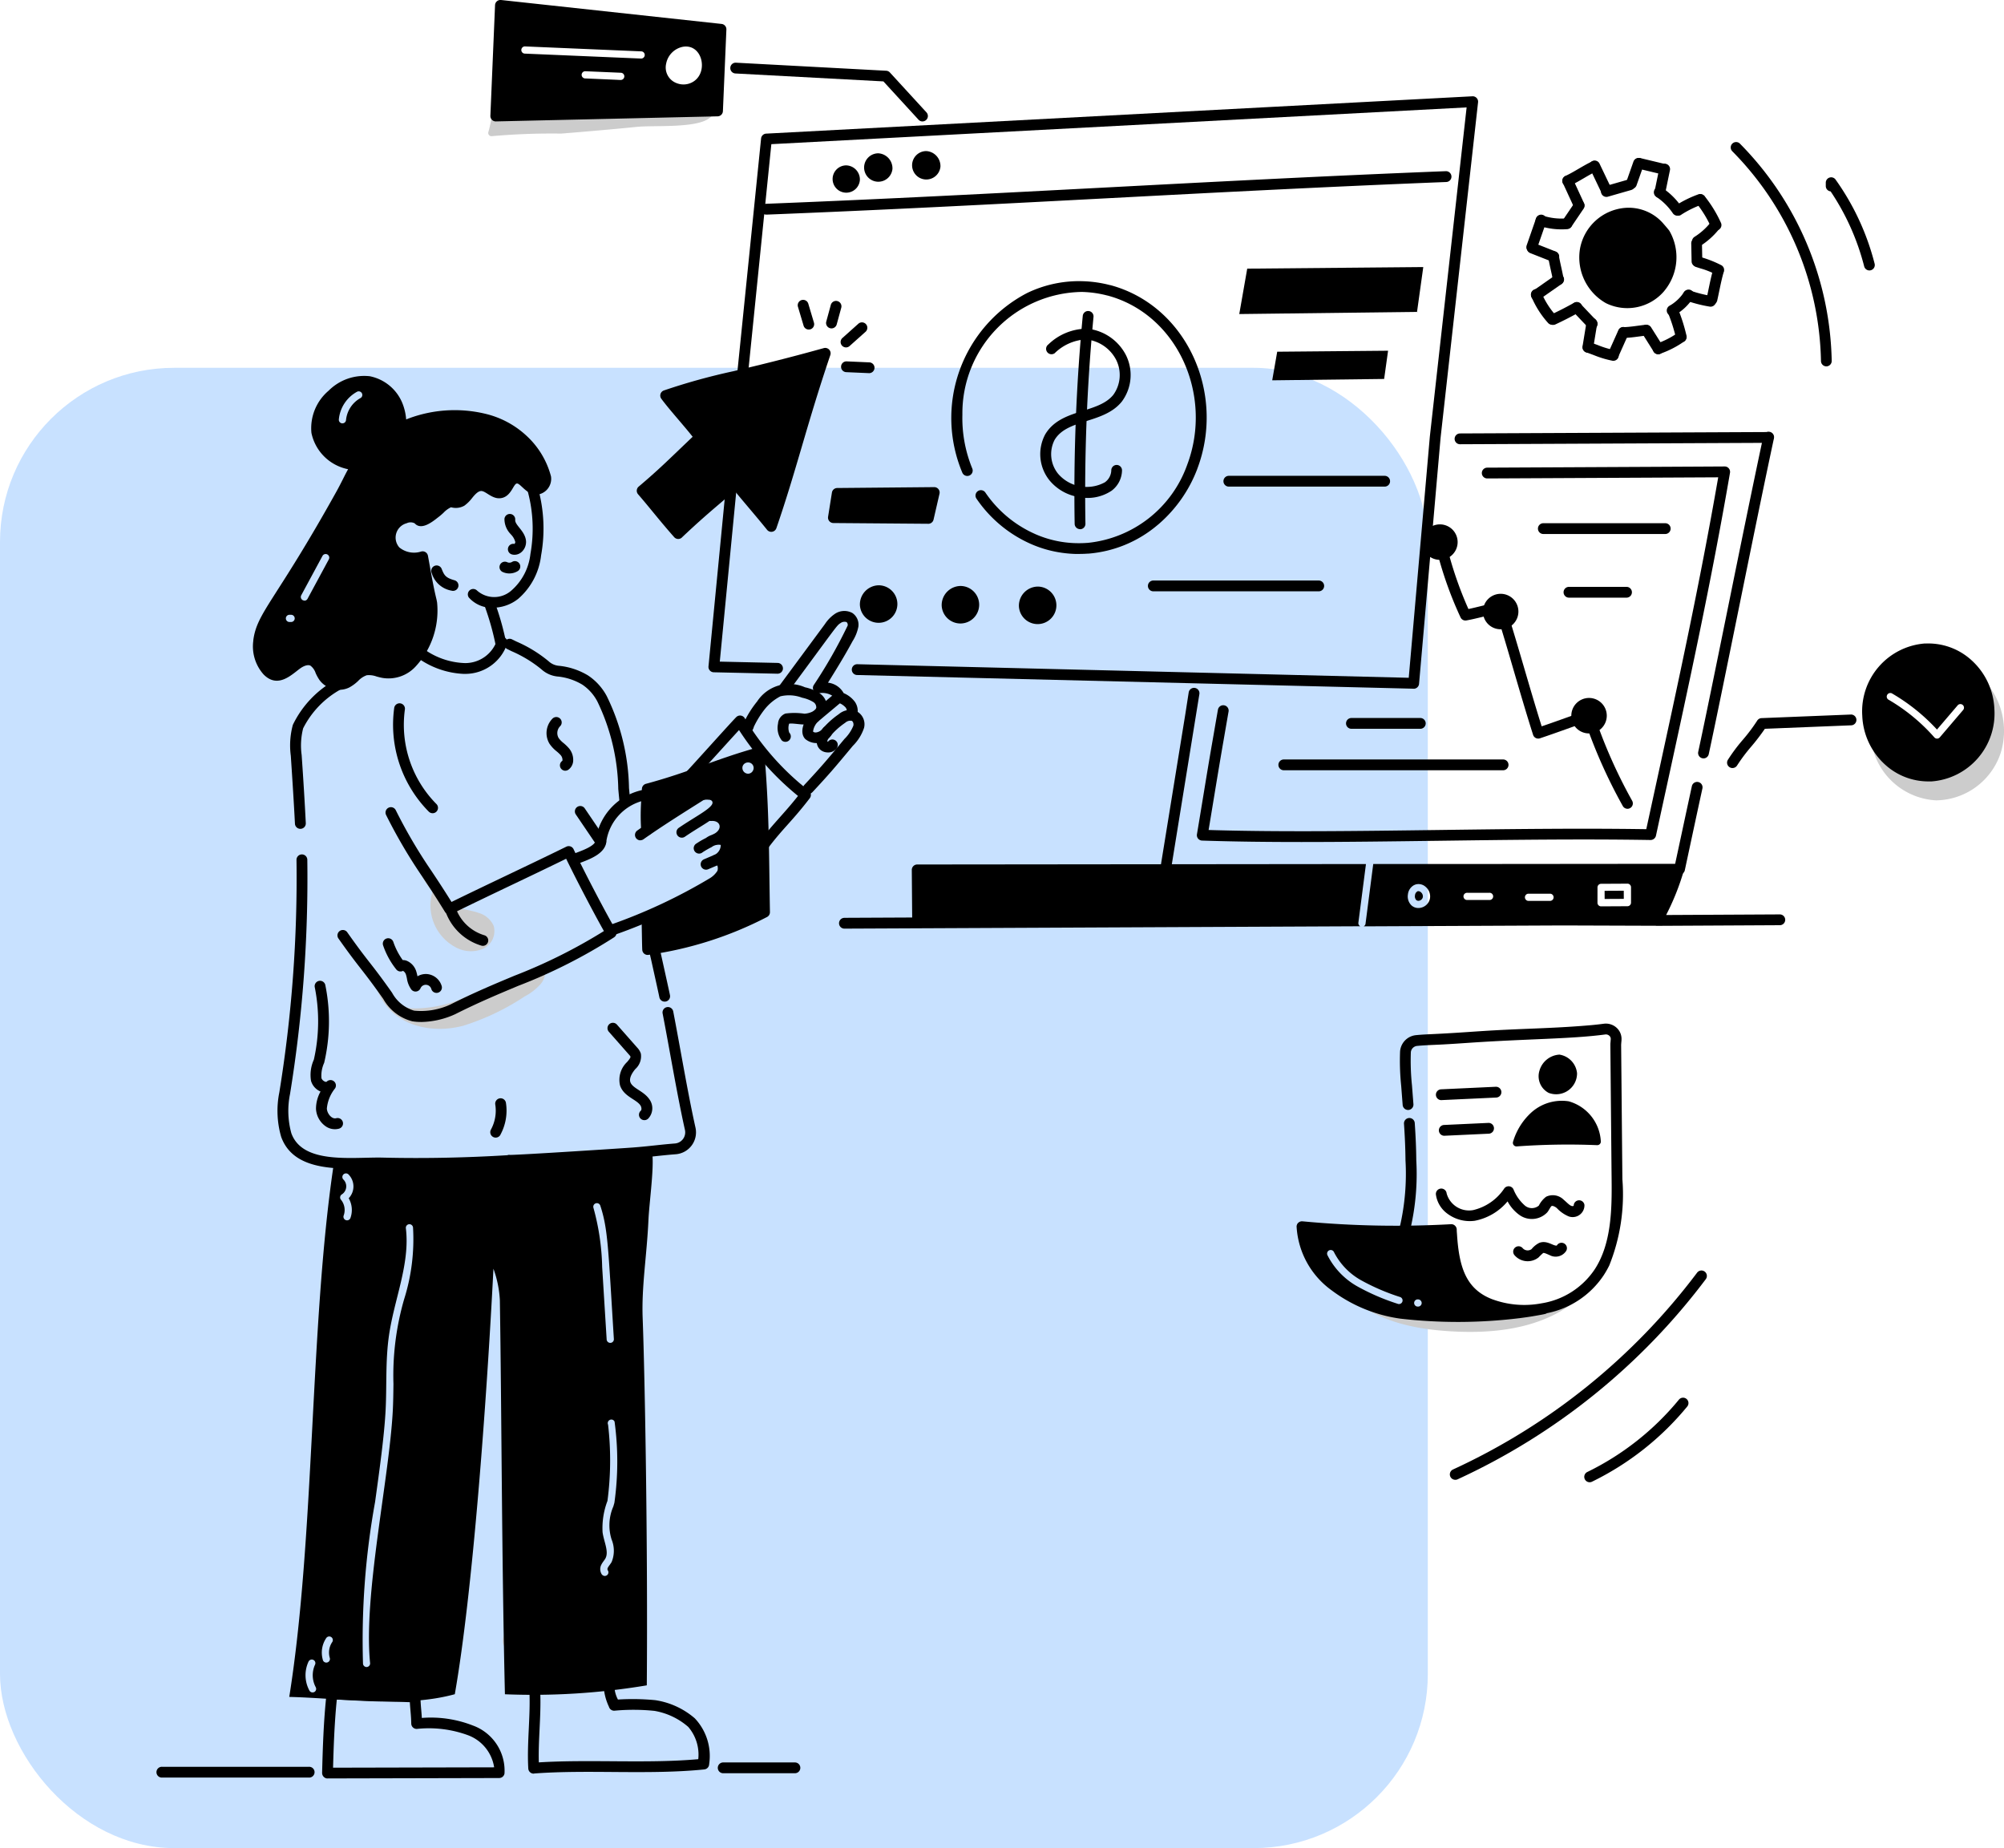<svg xmlns="http://www.w3.org/2000/svg" xmlns:xlink="http://www.w3.org/1999/xlink" width="115.091" height="106.12" viewBox="0 0 115.091 106.12">
  <defs>
    <clipPath id="clip-path">
      <rect id="Rectangle_10608" data-name="Rectangle 10608" width="106.091" height="102.119" transform="translate(0 0)" fill="none"/>
    </clipPath>
  </defs>
  <g id="Group_29352" data-name="Group 29352" transform="translate(-122 -5372.88)">
    <rect id="Rectangle_118" data-name="Rectangle 118" width="82" height="85" rx="10" transform="translate(122 5394)" fill="#5aa6ff" opacity="0.334"/>
    <g id="Group_29350" data-name="Group 29350" transform="translate(131 5372.88)">
      <g id="Group_29349" data-name="Group 29349" transform="translate(0 0)" clip-path="url(#clip-path)">
        <path id="Path_73153" data-name="Path 73153" d="M1341.893,102.8a.187.187,0,0,1-.216-.241c.253-.818.253-2.086.889-1.885a43.042,43.042,0,0,0,10.07-.121c.921-.143,3.162.115,1.731,1.216-.772.594-3.178.4-4.152.5q-2.175.213-4.353.386a38.917,38.917,0,0,0-3.969.146" transform="translate(-1322.629 -94.984)" fill="#ccc"/>
        <path id="Path_73154" data-name="Path 73154" d="M1133.2,68.755a.31.31,0,0,0,.228-.52l-2.1-2.29a.309.309,0,0,0-.212-.1l-8.627-.462a.307.307,0,0,0-.326.293.31.31,0,0,0,.293.326l8.5.455,2.017,2.2a.309.309,0,0,0,.228.1" transform="translate(-1089.221 -61.783)"/>
        <path id="Path_73155" data-name="Path 73155" d="M1332.6.3a.31.31,0,0,1,.343-.295l12.666,1.374a.31.31,0,0,1,.277.321l-.2,4.685a.31.31,0,0,1-.3.3l-12.738.292h-.007a.31.31,0,0,1-.309-.323Zm11.459,4.343h0c.784-.585.421-2.116-.651-1.955a1.217,1.217,0,0,0-.982.975.958.958,0,0,0,.6,1.115,1.065,1.065,0,0,0,1.034-.135m-6.3-.135c2.765.118,1.9.088,2.067.088a.207.207,0,0,0,.009-.413l-2.058-.088a.207.207,0,0,0-.018.413m-3.442-1.424,6.674.284a.207.207,0,0,0,.018-.413l-6.674-.284a.207.207,0,1,0-.018.413" transform="translate(-1313.169 -0.005)"/>
        <path id="Path_73156" data-name="Path 73156" d="M1194.693,173.266a.784.784,0,1,1-.786-.83.81.81,0,0,1,.786.83" transform="translate(-1154.309 -162.94)"/>
        <path id="Path_73157" data-name="Path 73157" d="M1491.524,1669.476a8.053,8.053,0,0,1-3.4,1.775.82.82,0,0,1-.8-.106c-.235-.256-.077-.67.128-.952s.461-.592.386-.932a3.5,3.5,0,0,0,3.631-.782Z" transform="translate(-1467.335 -1576.595)" fill="#ccc"/>
        <path id="Path_73158" data-name="Path 73158" d="M1574.955,899.548a2.723,2.723,0,0,0,1.359,3.219,1.813,1.813,0,0,0,1.535.074,1.124,1.124,0,0,0,.621-1.311,1.348,1.348,0,0,0-.848-.747c-.365-.134-.758-.179-1.132-.288a3.524,3.524,0,0,1-2.428-2.694Z" transform="translate(-1559.114 -848.357)" fill="#ccc"/>
        <path id="Path_73159" data-name="Path 73159" d="M1526.3,1010.024a13.868,13.868,0,0,0,3.583-1.7,3.226,3.226,0,0,0,.912-.706,1.094,1.094,0,0,0,.208-1.084l-4.338,1.744a7.173,7.173,0,0,1-3.11.734,2.455,2.455,0,0,1-2.337-1.852c.37,2.542,2.858,3.429,5.081,2.86" transform="translate(-1508.752 -951.107)" fill="#ccc"/>
        <path id="Path_73160" data-name="Path 73160" d="M1563.565,1765.81h0l9.859-.023a.31.31,0,0,0,.305-.261,2.76,2.76,0,0,0-1.81-2.752,6.6,6.6,0,0,0-2.938-.437c-.01-.174-.022-.323-.035-.47-.02-.228-.038-.444-.044-.744a.31.31,0,0,0-.3-.3l-4.771-.169a.311.311,0,0,0-.319.275c-.179,1.573-.225,3.3-.258,4.556a.322.322,0,0,0,.088.229.316.316,0,0,0,.222.1m9.57-.642-9.251.021c.031-1.137.078-2.568.215-3.908l4.195.148c.024.45.07.719.081,1.234a.31.31,0,0,0,.32.3,6.528,6.528,0,0,1,2.966.372,2.347,2.347,0,0,1,1.474,1.83" transform="translate(-1553.755 -1663.691)"/>
        <path id="Path_73161" data-name="Path 73161" d="M1350.668,1752.751c3.129-.236,6.617.089,9.776-.234a.31.31,0,0,0,.278-.3,3.145,3.145,0,0,0-.825-2.635,4.5,4.5,0,0,0-2.267-1.042,13.566,13.566,0,0,0-2.147-.036,1.782,1.782,0,0,1-.193-1.041.31.31,0,0,0-.343-.323l-4.277.467a.31.31,0,0,0-.276.326c.084,1.445-.146,3.044-.059,4.534a.31.31,0,0,0,.333.291m.272-.64c-.037-1.278.128-2.619.086-3.927l3.641-.4a3.2,3.2,0,0,0,.3,1.128.311.311,0,0,0,.338.224,11.771,11.771,0,0,1,2.276.012,3.969,3.969,0,0,1,1.94.92,2.442,2.442,0,0,1,.576,1.854c-2.927.262-6.187,0-9.161.184" transform="translate(-1328.995 -1650.915)"/>
        <path id="Path_73162" data-name="Path 73162" d="M1408.791,1202.5c-.009-.267.088-.031,0,0" transform="translate(-1380.32 -1136.154)"/>
        <path id="Path_73163" data-name="Path 73163" d="M1411.772,1200.281c2.335.01,6.8-.105,9.252-.1.1-.521,1.485-.33,2.045-.481.531-.142,1.1.184,1.614,0a15.742,15.742,0,0,1,2.2-.208c.826-.124.95-.316,1.671.052.043.023,1.331-.035,1.366-.006.1.081.153.1.186.087a.476.476,0,0,0,0,.054c.062.9-.192,2.742-.234,3.646-.093,2.056-.4,3.806-.333,5.628.134,3.521.3,13.227.238,21.1a39.6,39.6,0,0,1-8.148.512c-.186-7.882-.188-16.171-.291-22.634a6.249,6.249,0,0,0-.368-1.8c-.4,7.77-1.19,18.557-2.219,24.431-2.928.8-6.347.236-9.508.155,1.469-9.2,1.177-21.245,2.531-30.429m15.431,23.406a.21.21,0,0,0,.161.077.207.207,0,0,0,.161-.337.171.171,0,0,1,.018-.147c.049-.09.155-.212.211-.314a1.689,1.689,0,0,0,0-1.293,2.7,2.7,0,0,1,.1-1.9l.06-.21a16.99,16.99,0,0,0,.01-4.659.2.2,0,0,0-.273-.1.208.208,0,0,0-.1.275,17.73,17.73,0,0,1-.035,4.376,4.393,4.393,0,0,0-.281,1.8c.078.56.38,1.119.159,1.512-.057.1-.157.208-.219.331a.552.552,0,0,0,.027.593m-.49-21.061a13.771,13.771,0,0,1,.5,3.4l.258,4.159a.208.208,0,0,0,.207.192h.012a.207.207,0,0,0,.195-.219c-.33-5.283-.337-6.307-.779-7.661a.206.206,0,0,0-.393.128m-13.235,26.179a.206.206,0,0,0,.2.186h.021a.209.209,0,0,0,.186-.227c-.391-3.868,1.082-10.514,1.3-14.433.029-.531.035-1.07.041-1.593a15.738,15.738,0,0,1,.612-4.861,11.451,11.451,0,0,0,.512-4.13.211.211,0,0,0-.231-.182.207.207,0,0,0-.18.231c.249,2.059-.675,4.081-.973,6.18-.207,1.453-.115,2.9-.194,4.333s-.333,3.268-.6,5.2a44.445,44.445,0,0,0-.694,9.3m-1.264-26.65a.935.935,0,0,1,.159.891.207.207,0,1,0,.388.141,1.351,1.351,0,0,0-.105-1.118.979.979,0,0,0-.021-1.376.207.207,0,0,0-.271.314.55.55,0,0,1-.087.831.211.211,0,0,0-.109.145.2.2,0,0,0,.045.173m-1.043,26.427a.207.207,0,0,0,.4-.12,1.075,1.075,0,0,1,.134-.9.207.207,0,1,0-.343-.231,1.49,1.49,0,0,0-.188,1.248m-.492,1.843a.207.207,0,0,0,.08-.281,1.457,1.457,0,0,1-.043-1.279.207.207,0,1,0-.374-.176,1.855,1.855,0,0,0,.056,1.653.209.209,0,0,0,.281.082" transform="translate(-1401.631 -1133.279)"/>
        <path id="Path_73164" data-name="Path 73164" d="M1726,713.568h.016a.31.31,0,0,0,.294-.325c-.058-1.165-.134-2.409-.238-3.914a3.994,3.994,0,0,1,.086-1.532,5.257,5.257,0,0,1,2.2-2.258c.1-.061.2-.115.291-.163a.31.31,0,0,0-.285-.551q-.156.081-.324.181a5.838,5.838,0,0,0-2.474,2.593,4.509,4.509,0,0,0-.117,1.774c.1,1.5.179,2.741.238,3.9a.309.309,0,0,0,.309.295" transform="translate(-1717.748 -665.976)"/>
        <path id="Path_73165" data-name="Path 73165" d="M1558.628,909c1.636-.04,3.868.115,8.2-.153a.31.31,0,1,0-.038-.619c-2.383.147-4.813.2-7.225.142-1.747-.039-4.6.407-5.252-1.4a4.84,4.84,0,0,1-.075-2.256,77.343,77.343,0,0,0,.992-13.454.31.31,0,0,0-.31-.3h-.011a.31.31,0,0,0-.3.32,76.767,76.767,0,0,1-.987,13.348,5.364,5.364,0,0,0,.107,2.551c.672,1.859,2.935,1.864,4.9,1.816" transform="translate(-1546.581 -841.899)"/>
        <path id="Path_73166" data-name="Path 73166" d="M1249.037,753.567c.788-1.037,1.374-1.527,2.331-2.78a.31.31,0,0,0-.054-.431,15.111,15.111,0,0,1-3.678-4.153.31.31,0,0,0-.486-.076c-.219.208-2.646,2.918-2.833,3.1a.31.31,0,1,0,.428.449c.174-.165,1.877-2.061,2.559-2.8a16.277,16.277,0,0,0,3.387,3.783c-.79,1-1.411,1.574-2.147,2.542a.31.31,0,0,0,.493.375" transform="translate(-1213.861 -704.955)"/>
        <path id="Path_73167" data-name="Path 73167" d="M1392.12,980.268a.31.31,0,0,0,.243-.365c-.052-.262-.306-1.4-.491-2.236-.093-.415-.168-.758-.2-.885a.31.31,0,0,0-.606.131c.027.127.1.471.2.888.184.83.437,1.968.488,2.223a.309.309,0,0,0,.364.243" transform="translate(-1362.886 -922.759)"/>
        <path id="Path_73168" data-name="Path 73168" d="M1364.328,1059.2c.675,0,6.655-.391,7.123-.427.954-.074,1.553-.165,2.416-.231a1.26,1.26,0,0,0,1.132-1.534c-.292-1.309-.572-2.845-.843-4.331-.148-.81-.292-1.6-.434-2.336a.31.31,0,1,0-.609.118c.142.731.286,1.522.433,2.329.272,1.492.553,3.034.848,4.355a.641.641,0,0,1-.575.781c-.885.068-1.447.157-2.416.231-.506.039-6.442.426-7.076.426a.31.31,0,1,0,0,.619" transform="translate(-1344.058 -992.264)"/>
        <path id="Path_73169" data-name="Path 73169" d="M1451.7,853.9a4.866,4.866,0,0,0,1.983-.449c1.335-.672,2.5-1.158,3.624-1.629a30.382,30.382,0,0,0,5.5-2.784.31.31,0,0,0,.1-.414c-.626-1.08-1.873-3.467-2.425-4.644a.31.31,0,0,0-.417-.147c-1.238.607-2.346,1.135-3.418,1.646-1,.478-2.034.97-3.176,1.528-.47-.755-.832-1.3-1.155-1.785a29.447,29.447,0,0,1-2.049-3.489.31.31,0,0,0-.552.283,30.194,30.194,0,0,0,2.085,3.549c.353.531.754,1.133,1.291,2.006a.31.31,0,0,0,.4.116c1.24-.608,2.349-1.137,3.422-1.649.991-.473,2.014-.96,3.142-1.512.559,1.158,1.557,3.069,2.168,4.152a30.577,30.577,0,0,1-5.154,2.571c-1.135.475-2.309.965-3.663,1.647a4.016,4.016,0,0,1-2.082.353,2.125,2.125,0,0,1-1.268-1.031c-.619-.877-.96-1.316-1.291-1.74s-.663-.852-1.273-1.717a.31.31,0,1,0-.506.357c.619.877.96,1.316,1.291,1.74s.662.852,1.273,1.717a2.675,2.675,0,0,0,1.666,1.284,2.815,2.815,0,0,0,.486.039" transform="translate(-1436.54 -795.216)"/>
        <path id="Path_73170" data-name="Path 73170" d="M1439.632,675.643h.031a.31.31,0,0,0,.277-.339q-.033-.331-.064-.667a12.49,12.49,0,0,0-1.279-5.28,3.251,3.251,0,0,0-1.077-1.186,4,4,0,0,0-1.652-.551.987.987,0,0,1-.608-.262,7.648,7.648,0,0,0-1.85-1.133l-.247-.122a.31.31,0,1,0-.276.555l.248.123a7.2,7.2,0,0,1,1.707,1.036,1.619,1.619,0,0,0,.989.422,3.419,3.419,0,0,1,1.363.461,2.633,2.633,0,0,1,.866.97,12.031,12.031,0,0,1,1.2,5.024c.021.226.042.45.064.672a.31.31,0,0,0,.308.279" transform="translate(-1412.752 -629.388)"/>
        <path id="Path_73171" data-name="Path 73171" d="M1335.8,824.808a.308.308,0,0,0,.179-.057c1.06-.752,2.418-1.6,3.409-2.226.2-.125.506-.135.552.1.061.307-.965.807-1.923,1.462a.31.31,0,1,0,.35.511c1.277-.873,2.346-1.266,2.182-2.094a.941.941,0,0,0-1.489-.5c-1,.626-2.365,1.484-3.439,2.246a.31.31,0,0,0,.179.563" transform="translate(-1308.022 -776.56)"/>
        <path id="Path_73172" data-name="Path 73172" d="M1412.333,827.659a.307.307,0,0,0,.171-.052,2.78,2.78,0,0,1,.316-.135c.555-.215,1.395-.541,1.418-1.246a2.858,2.858,0,0,1,2.187-2.307h0a.31.31,0,0,0,0-.62h0a3.44,3.44,0,0,0-2.806,2.907c-.01.3-.668.551-1.023.688a2.5,2.5,0,0,0-.435.2.31.31,0,0,0,.172.568" transform="translate(-1388.409 -777.96)"/>
        <path id="Path_73173" data-name="Path 73173" d="M1330.46,895.531a31.737,31.737,0,0,0,5.835-2.731,1.856,1.856,0,0,0,.688-.724,1.059,1.059,0,0,0-.076-.9.625.625,0,0,0-.536-.281c-.081,0-.071,0-.748.289a.31.31,0,0,0,.243.57l.533-.226a.5.5,0,0,1,.009.309,1.318,1.318,0,0,1-.426.422,31.145,31.145,0,0,1-5.72,2.679.31.31,0,1,0,.2.587" transform="translate(-1304.204 -841.837)"/>
        <path id="Path_73174" data-name="Path 73174" d="M1328.327,871.218c.8-.4.939-1.432.36-1.688a1.165,1.165,0,0,0-1.119.155,4.666,4.666,0,0,0-.547.317.31.31,0,1,0,.36.5,5.286,5.286,0,0,1,.511-.293.664.664,0,0,1,.525-.124.634.634,0,0,1-.37.575.31.31,0,1,0,.279.553" transform="translate(-1296.023 -821.568)"/>
        <path id="Path_73175" data-name="Path 73175" d="M1328.872,846.663a.994.994,0,0,0-.43-1.938.31.31,0,0,0,.049.618c.543-.042.676.494.115.76a.31.31,0,0,0,.267.56" transform="translate(-1296.638 -798.201)"/>
        <path id="Path_73176" data-name="Path 73176" d="M1524.718,512.261a2.352,2.352,0,0,0,1.463-.512,3.875,3.875,0,0,0,1.313-2.488,8.7,8.7,0,0,0-.175-3.863.31.31,0,1,0-.588.194,8.231,8.231,0,0,1,.15,3.583,3.259,3.259,0,0,1-1.094,2.1,1.487,1.487,0,0,1-1.971,0,.31.31,0,0,0-.471.4,1.767,1.767,0,0,0,1.373.589" transform="translate(-1505.419 -477.365)"/>
        <path id="Path_73177" data-name="Path 73177" d="M1562.847,628.361a.306.306,0,0,0,.057-.005.31.31,0,0,0,.248-.362,15.6,15.6,0,0,0-.574-2.09l-.047-.14a.31.31,0,1,0-.59.19c.012.036.029.087.05.149a15.077,15.077,0,0,1,.552,2.006.31.31,0,0,0,.3.253" transform="translate(-1543.084 -591.098)"/>
        <path id="Path_73178" data-name="Path 73178" d="M1613,591.211a.31.31,0,0,0,.084-.608c-.511-.144-.589-.279-.737-.646a.31.31,0,1,0-.574.233,1.446,1.446,0,0,0,1.143,1.01.312.312,0,0,0,.085.012" transform="translate(-1595.979 -557.283)"/>
        <path id="Path_73179" data-name="Path 73179" d="M1541.833,538.247a.606.606,0,0,0,.384-.142.774.774,0,0,0,.276-.648c-.051-.579-.647-.906-.621-1.218a.31.31,0,0,0-.618-.052,1.238,1.238,0,0,0,.35.866l.017.021a.97.97,0,0,1,.255.437.157.157,0,0,1-.049.113.31.31,0,0,0-.154.6.573.573,0,0,0,.16.023" transform="translate(-1521.283 -506.391)"/>
        <path id="Path_73180" data-name="Path 73180" d="M1547.987,585.868a.919.919,0,0,0,.468-.126.31.31,0,1,0-.316-.533.3.3,0,0,1-.268.016.31.31,0,1,0-.249.567.905.905,0,0,0,.365.076" transform="translate(-1527.736 -552.94)"/>
        <path id="Path_73181" data-name="Path 73181" d="M1563.687,666.345h.078a2.54,2.54,0,0,0,2.41-1.711.31.31,0,1,0-.591-.186,1.922,1.922,0,0,1-1.832,1.277,4.259,4.259,0,0,1-2.471-.894.31.31,0,1,0-.354.509,4.9,4.9,0,0,0,2.761,1.006" transform="translate(-1546.053 -627.65)"/>
        <path id="Path_73182" data-name="Path 73182" d="M1459.2,842.678a.31.31,0,0,0,.256-.484l-1.179-1.739a.31.31,0,0,0-.513.348l1.179,1.739a.31.31,0,0,0,.257.136" transform="translate(-1433.698 -794.042)"/>
        <path id="Path_73183" data-name="Path 73183" d="M1562.186,1147.2a2.9,2.9,0,0,0,.316-1.831.31.31,0,0,0-.612.1,2.276,2.276,0,0,1-.249,1.438.31.31,0,1,0,.544.3" transform="translate(-1542.446 -1082.045)"/>
        <path id="Path_73184" data-name="Path 73184" d="M1632.14,981.424a.311.311,0,0,0,.3-.395.964.964,0,0,0-.853-.689.951.951,0,0,0-.538.13.011.011,0,0,1,0,0,2.686,2.686,0,0,0-.076-.3.97.97,0,0,0-.522-.583.57.57,0,0,0-.249-.048,3.958,3.958,0,0,1-.54-1.044.31.31,0,0,0-.587.2,4.578,4.578,0,0,0,.757,1.381.309.309,0,0,0,.386.081.377.377,0,0,1,.167.208c.023.069.04.148.058.232a1.417,1.417,0,0,0,.255.634.31.31,0,0,0,.525-.073.33.33,0,0,1,.621.04.31.31,0,0,0,.3.225" transform="translate(-1616.073 -924.41)"/>
        <path id="Path_73185" data-name="Path 73185" d="M1582.823,947.172a.31.31,0,0,0,.086-.608,2.513,2.513,0,0,1-1.608-1.47.31.31,0,0,0-.578.226,3.147,3.147,0,0,0,2.013,1.839.313.313,0,0,0,.087.012" transform="translate(-1564.093 -892.861)"/>
        <path id="Path_73186" data-name="Path 73186" d="M1411.947,1072.007a.869.869,0,0,0,.076-1.128c-.329-.479-.969-.62-1.089-.985-.083-.255.143-.576.285-.745a.982.982,0,0,0,.318-.891.917.917,0,0,0-.216-.349l-1.154-1.309a.31.31,0,1,0-.465.41l1.154,1.309a.531.531,0,0,1,.086.115c.018.061-.133.239-.2.315a1.406,1.406,0,0,0-.4,1.337c.211.644.923.788,1.167,1.143.071.1.085.26.027.31a.31.31,0,0,0,.408.467" transform="translate(-1383.733 -1007.762)"/>
        <path id="Path_73187" data-name="Path 73187" d="M1255.562,1838.251h4.12a.31.31,0,0,0,0-.62h-4.12a.31.31,0,0,0,0,.62" transform="translate(-1223.029 -1736.43)"/>
        <path id="Path_73188" data-name="Path 73188" d="M1762.5,1842.777h8.425a.31.31,0,1,0,0-.619H1762.5a.31.31,0,1,0,0,.619" transform="translate(-1762.187 -1740.707)"/>
        <path id="Path_73189" data-name="Path 73189" d="M1733.613,1031.111a.31.31,0,0,0-.176-.594c-.253.075-.531-.266-.541-.556a2.156,2.156,0,0,1,.47-1.155.31.31,0,0,0-.481-.386c-.044.047-.255-.053-.3-.206a1.769,1.769,0,0,1,.156-.876,10.441,10.441,0,0,0,.071-4.441.31.31,0,0,0-.615.08,9.969,9.969,0,0,1-.048,4.177,2.133,2.133,0,0,0-.163,1.218.951.951,0,0,0,.547.613,2.035,2.035,0,0,0-.261,1,1.3,1.3,0,0,0,.524.974.923.923,0,0,0,.813.155" transform="translate(-1723.124 -966.309)"/>
        <path id="Path_73190" data-name="Path 73190" d="M1635.383,739.874a.31.31,0,0,0,.219-.53,6.467,6.467,0,0,1-1.812-5.415.31.31,0,1,0-.613-.089,7.1,7.1,0,0,0,1.988,5.943.308.308,0,0,0,.218.09" transform="translate(-1619.539 -693.177)"/>
        <path id="Path_73191" data-name="Path 73191" d="M1493.137,750.87a.309.309,0,0,0,.181-.059.673.673,0,0,0,.271-.472,1.028,1.028,0,0,0-.244-.76,2.6,2.6,0,0,0-.3-.291,1.448,1.448,0,0,1-.288-.294.564.564,0,0,1,.074-.668.31.31,0,1,0-.438-.438,1.182,1.182,0,0,0-.16,1.437,1.972,1.972,0,0,0,.409.434,2.123,2.123,0,0,1,.235.222.425.425,0,0,1,.1.285c0,.033-.014.041-.019.044a.31.31,0,0,0,.182.561" transform="translate(-1469.673 -706.615)"/>
        <path id="Path_73192" data-name="Path 73192" d="M1229.973,716.763a.31.31,0,0,0-.008-.429.8.8,0,0,1-.008-.512c.177-.042.662.059.921.044a1.3,1.3,0,0,0,1.239-.807.951.951,0,0,0-.407-.983,2.482,2.482,0,0,0-.841-.345,2.213,2.213,0,0,0-2.75.816,5.817,5.817,0,0,0-.761,1.213.552.552,0,0,0-.075.261.31.31,0,0,0,.579.153.6.6,0,0,0,.071-.177,5.22,5.22,0,0,1,.641-1.028,2.809,2.809,0,0,1,.882-.719,2.125,2.125,0,0,1,1.251.08,2,2,0,0,1,.637.247.354.354,0,0,1,.172.329c-.049.189-.383.323-.677.342a3.918,3.918,0,0,0-1.09-.01.663.663,0,0,0-.429.582,1.18,1.18,0,0,0,.215.961.31.31,0,0,0,.438-.017" transform="translate(-1193.638 -674.266)"/>
        <path id="Path_73193" data-name="Path 73193" d="M1188.979,744.824c1.043-1.121,1.316-1.45,2.332-2.673a2.592,2.592,0,0,0,.644-1.031.843.843,0,0,0-.568-1.015,1.045,1.045,0,0,0-.888.231,4.87,4.87,0,0,0-1.015.941c-.492.583-.2,1.25.4,1.252a.585.585,0,0,0,.522-.28.31.31,0,0,0-.517-.34.1.1,0,0,1-.044-.01.391.391,0,0,1,.1-.215,4.236,4.236,0,0,1,.927-.858.466.466,0,0,1,.353-.121c.1.026.142.171.118.285a2.227,2.227,0,0,1-.514.765c-1.008,1.213-1.278,1.538-2.309,2.647a.31.31,0,0,0,.454.422" transform="translate(-1151.333 -699.323)"/>
        <path id="Path_73194" data-name="Path 73194" d="M1223.547,743.825a.31.31,0,1,0-.5-.361c-.1.146-.417.294-.548.159a.974.974,0,0,1,.288-.574.31.31,0,1,0-.411-.464c-.38.336-.7,1.084-.322,1.469a1.019,1.019,0,0,0,1.5-.23" transform="translate(-1184.805 -701.617)"/>
        <path id="Path_73195" data-name="Path 73195" d="M1199.107,643.1a.921.921,0,0,0-.058-.935,1.538,1.538,0,0,0-.649-.506,1.177,1.177,0,0,0-.9-.6c.5-.8.983-1.587,1.412-2.383a2.4,2.4,0,0,0,.333-.83.812.812,0,0,0-.348-.79.97.97,0,0,0-1.005.055,2.1,2.1,0,0,0-.568.583c-1.154,1.561-1.906,2.581-2.628,3.555a.31.31,0,1,0,.5.369c2.854-3.858,2.8-3.842,3.027-3.982a.379.379,0,0,1,.344-.056.214.214,0,0,1,.063.2,27.969,27.969,0,0,1-1.948,3.417.31.31,0,0,0,.366.457,1.111,1.111,0,0,1,.616.108c.138.069.171.12.192.228a.307.307,0,0,0,.314.249.988.988,0,0,1,.356.261.526.526,0,0,1,.068.261.31.31,0,0,0,.515.345" transform="translate(-1158.948 -601.859)"/>
        <path id="Path_73196" data-name="Path 73196" d="M1210.049,723.285a.309.309,0,0,0,.2-.074c.168-.143,1.232-1.03,1.4-1.174a.31.31,0,1,0-.4-.472c-.168.143-1.232,1.03-1.4,1.174a.31.31,0,0,0,.2.546" transform="translate(-1172.291 -681.758)"/>
        <path id="Path_73197" data-name="Path 73197" d="M1290.9,782.217a1.433,1.433,0,0,0-.891.18,10.353,10.353,0,0,0-2.432,1.712l-.106.09a.31.31,0,0,1-.51-.217,12.756,12.756,0,0,1,.012-1.887c.009-.152.019-.321.029-.515a.31.31,0,0,1,.229-.283c2.594-.7,3.893-1.38,6.407-2.087a.31.31,0,0,1,.392.272c.292,3.412.265,5.885.324,9.182a.309.309,0,0,1-.181.287,21.148,21.148,0,0,1-6.8,2.168.309.309,0,0,1-.351-.286c-.008-.117-.015-.476-.022-.891-.007-.389-.014-.83-.022-.936a.309.309,0,0,1,.2-.312,20.1,20.1,0,0,0,4.142-1.987c.208-.142.518-.358.423-.595a.087.087,0,0,0-.035-.045.31.31,0,0,1-.078-.525.607.607,0,0,0,.039-.843.31.31,0,0,1-.054-.369,1.027,1.027,0,0,0-.33-1.286.31.31,0,0,1-.1-.418.178.178,0,0,0,0-.163.442.442,0,0,0-.274-.247m2.185-1.5a.319.319,0,0,0,.284-.18.316.316,0,0,0-.332-.462.322.322,0,0,0-.253.19.332.332,0,0,0,.3.452" transform="translate(-1259.136 -736.289)"/>
        <path id="Path_73198" data-name="Path 73198" d="M1515.267,406.979c.205-1.608,1.268-2.239,4.784-8.562.123-.22.237-.447.349-.666.1-.2.2-.4.313-.6l-.086-.02a2.68,2.68,0,0,1-2.02-2.063,2.819,2.819,0,0,1,.987-2.427,2.884,2.884,0,0,1,2.366-.83,2.564,2.564,0,0,1,1.927,1.7,3.1,3.1,0,0,1,.16.782c.044-.018.088-.037.133-.054a7.567,7.567,0,0,1,4.4-.276,5.243,5.243,0,0,1,2.385,1.272,4.845,4.845,0,0,1,1.4,2.325.915.915,0,0,1-.856,1.056c-.566-.023-.922-.693-1.118-.644-.181.046-.3.657-.783.812-.548.175-.945-.359-1.229-.382-.205-.018-.419.248-.543.4a2.189,2.189,0,0,1-.443.439.992.992,0,0,1-.769.093,1.422,1.422,0,0,0-.432.316,3.632,3.632,0,0,1-.331.279c-.308.244-.949.751-1.323.329a.516.516,0,0,0-.461-.006.853.853,0,0,0-.422,1.389,1.333,1.333,0,0,0,1.255.235.31.31,0,0,1,.388.242c.038.2.074.408.111.612.109.609.221,1.239.368,1.843q.027.112.046.226a4.733,4.733,0,0,1-1.238,3.685,2.113,2.113,0,0,1-1.912.647c-.109-.02-.217-.049-.324-.078a1.263,1.263,0,0,0-.565-.073,1.238,1.238,0,0,0-.491.324,2.408,2.408,0,0,1-.506.375,1.3,1.3,0,0,1-.589.137,1.392,1.392,0,0,1-1.129-.561,2.554,2.554,0,0,1-.221-.4.867.867,0,0,0-.3-.426c-.162-.08-.413.032-.593.164-.072.052-.143.108-.214.164-.464.361-1.165.907-1.882.177a2.417,2.417,0,0,1-.588-1.954m6.151-13.913a.207.207,0,0,0-.2-.363,2.025,2.025,0,0,0-1.041,1.588.206.206,0,0,0,.188.224h.018a.206.206,0,0,0,.206-.189,1.629,1.629,0,0,1,.826-1.26M1518.2,404.7a.206.206,0,0,0,.182-.108l1.223-2.265a.207.207,0,1,0-.363-.2l-1.223,2.265a.207.207,0,0,0,.182.3m-.842,1.23h.095a.207.207,0,0,0,0-.413h-.095a.207.207,0,1,0,0,.413" transform="translate(-1509.721 -370.207)"/>
        <path id="Path_73199" data-name="Path 73199" d="M430.929,1316.378c-1.911,2.176-4.75,2.735-7.692,2.617-4.466-.18-6.07-1.6-7.741-3.677,3.26,3.2,8.885,3.586,13.333,2.148a4.7,4.7,0,0,0,2.916-2.518Z" transform="translate(-348.536 -1242.531)" fill="#ccc"/>
        <path id="Path_73200" data-name="Path 73200" d="M613.436,1172.29a13.96,13.96,0,0,0,.337-3.943c-.005-.648-.033-1.323-.087-2.122a.31.31,0,1,0-.618.042c.053.787.08,1.449.085,2.085a13.487,13.487,0,0,1-.316,3.779.31.31,0,0,0,.6.159" transform="translate(-541.435 -1101.726)"/>
        <path id="Path_73201" data-name="Path 73201" d="M397.994,1078.854a.309.309,0,0,1,.251-.093,56.933,56.933,0,0,0,8.528.166.305.305,0,0,1,.23.084.312.312,0,0,1,.1.214c0,.007,0,.014,0,.021,0,.083.008.166.015.253.12,1.871.5,3.148,2.02,3.735a5.318,5.318,0,0,0,2.836.236,4.523,4.523,0,0,0,3.05-1.946c.956-1.459.994-3.413.974-5.168-.009-.866-.072-7.676-.072-7.7,0-.051,0-.121.011-.2,0-.045.007-.095.011-.149a.245.245,0,0,0-.08-.2.293.293,0,0,0-.242-.074c-1.97.263-4.408.244-7.871.481-.5.034-.982.067-1.438.091-.623.033-1.005.039-1.481.084a.4.4,0,0,0-.368.36,13.529,13.529,0,0,0,.065,1.907l.083,1.078a.309.309,0,0,1-.285.333.313.313,0,0,1-.333-.285l-.083-1.077a14.2,14.2,0,0,1-.066-2,1.018,1.018,0,0,1,.926-.935c.656-.063.9-.037,2.937-.176.55-.037,1.119-.076,1.718-.108,1.9-.1,3.458-.12,5.337-.284.249-.021.51-.05.775-.085a.915.915,0,0,1,.748.235.863.863,0,0,1,.276.688c0,.056-.008.11-.012.16s-.009.11-.009.147.062,6.717.072,7.7a10.962,10.962,0,0,1-.755,4.952,5.507,5.507,0,0,1-.32.561,5.1,5.1,0,0,1-3.261,2.177c-.06.039-.1.051-.533.127-.48.089-.856.133-1.046.16h-.009a28.99,28.99,0,0,1-6.818.027,8.515,8.515,0,0,1-3.957-1.627,4.847,4.847,0,0,1-2.009-3.62.309.309,0,0,1,.085-.254m6.86,4.807h.036a.207.207,0,0,0,.2-.213.212.212,0,0,0-.214-.2h-.029a.207.207,0,0,0,.007.413m-5.172-2.944a4.264,4.264,0,0,0,1.741,1.8,12.72,12.72,0,0,0,2.279.981.207.207,0,1,0,.138-.389,12.408,12.408,0,0,1-2.206-.947,3.853,3.853,0,0,1-1.577-1.62.207.207,0,1,0-.375.174" transform="translate(-332.442 -1008.632)"/>
        <path id="Path_73202" data-name="Path 73202" d="M449,1104.1a.875.875,0,0,0,.419,1.016.948.948,0,1,0,.512-1.8c-.413-.038-.828.423-.931.787" transform="translate(-369.397 -1042.549)"/>
        <path id="Path_73203" data-name="Path 73203" d="M447.425,1100.643a1.2,1.2,0,0,0-1.015-1.079,1.271,1.271,0,0,0-1.149.936,1.077,1.077,0,0,0,.531,1.26,1.2,1.2,0,0,0,1.632-1.118m-1.052-.667a.8.8,0,0,1,.639.681.786.786,0,0,1-1.045.729.673.673,0,0,1-.308-.772c.084-.3.427-.665.714-.638" transform="translate(-365.853 -1039.007)"/>
        <path id="Path_73204" data-name="Path 73204" d="M424.185,1153.583a3.468,3.468,0,0,1,1.028-1.621,2.4,2.4,0,0,1,1.93-.561,2.33,2.33,0,0,1,1.681,2.109,40.74,40.74,0,0,0-4.639.072" transform="translate(-346.094 -1087.961)"/>
        <path id="Path_73205" data-name="Path 73205" d="M420.654,1150.254a40.772,40.772,0,0,1,4.616-.072.207.207,0,0,0,.212-.24,2.53,2.53,0,0,0-1.844-2.278,2.616,2.616,0,0,0-2.108.609,3.679,3.679,0,0,0-1.091,1.724.207.207,0,0,0,.215.257m.276-.433a3.389,3.389,0,0,1,.875-1.239,2.208,2.208,0,0,1,1.752-.513,2.04,2.04,0,0,1,1.468,1.691c-1.35-.046-2.7-.029-4.1.061" transform="translate(-342.547 -1084.426)"/>
        <path id="Path_73206" data-name="Path 73206" d="M524.662,1133.906l3.13-.146a.31.31,0,1,0-.029-.619l-3.13.146a.31.31,0,0,0,.029.62" transform="translate(-450.872 -1070.737)"/>
        <path id="Path_73207" data-name="Path 73207" d="M532.031,1171.544l2.564-.119a.31.31,0,0,0-.029-.619l-2.564.119a.31.31,0,0,0,.029.619" transform="translate(-458.081 -1106.328)"/>
        <path id="Path_73208" data-name="Path 73208" d="M439.667,1238.87a3.254,3.254,0,0,0,1.895-1.116,2.284,2.284,0,0,0,.655.762,1.22,1.22,0,0,0,1.625-.133c.113-.142.187-.325.248-.361.045-.026.176.014.3.117a1.975,1.975,0,0,0,.679.477.677.677,0,0,0,.908-.657.31.31,0,0,0-.617.048c-.153.089-.342-.153-.574-.345a.884.884,0,0,0-1.01-.175,1.459,1.459,0,0,0-.419.51.624.624,0,0,1-.786.01,2.441,2.441,0,0,1-.672-.948.31.31,0,0,0-.525-.049,2.958,2.958,0,0,1-1.793,1.246,1.334,1.334,0,0,1-1.518-.956.31.31,0,1,0-.614.082,1.631,1.631,0,0,0,.657,1.078,2.143,2.143,0,0,0,1.562.409" transform="translate(-363.981 -1168.77)"/>
        <path id="Path_73209" data-name="Path 73209" d="M457.418,1296.032a3.263,3.263,0,0,1,.262-.252c.061-.023.246.07.371.121a.72.72,0,0,0,.955-.248.31.31,0,0,0-.544-.3c-.2.034-.56-.322-1-.158a1.375,1.375,0,0,0-.449.362.381.381,0,0,1-.5-.045.31.31,0,1,0-.481.391,1,1,0,0,0,1.39.125" transform="translate(-378.055 -1223.831)"/>
        <path id="Path_73210" data-name="Path 73210" d="M240.65,451.18h0l17.7-.081a.31.31,0,0,0,0-.62h0l-17.7.081a.31.31,0,0,0,0,.62" transform="translate(-165.8 -425.671)"/>
        <path id="Path_73211" data-name="Path 73211" d="M839.43,728.374a.31.31,0,0,0,.306-.26l1.7-10.494a.31.31,0,0,0-.613-.1l-.193,1.241-1.5,9.248a.31.31,0,0,0,.256.356.322.322,0,0,0,.05,0" transform="translate(-781.555 -677.762)"/>
        <path id="Path_73212" data-name="Path 73212" d="M240.1,469.058a.31.31,0,0,0,.3-.245c.406-1.882,1.023-4.914,1.676-8.123.725-3.563,1.474-7.248,2.066-10.006a.31.31,0,1,0-.606-.13c-.592,2.761-1.342,6.447-2.067,10.012-.652,3.208-1.269,6.238-1.674,8.116a.31.31,0,0,0,.3.375" transform="translate(-151.265 -425.51)"/>
        <path id="Path_73213" data-name="Path 73213" d="M314.621,820.583h.059a.31.31,0,0,0,.3-.245c.375-1.746.7-3.274,1.012-4.7a.31.31,0,0,0-.606-.131c-.3,1.382-.616,2.86-.977,4.539a.309.309,0,0,0,.209.537" transform="translate(-227.221 -770.365)"/>
        <path id="Path_73214" data-name="Path 73214" d="M688.783,909.822a.31.31,0,0,0,.309-.286l.2-2.49a.31.31,0,1,0-.618-.049l-.2,2.49a.31.31,0,0,0,.285.333h.025" transform="translate(-621.113 -856.778)"/>
        <path id="Path_73215" data-name="Path 73215" d="M291.622,507.934c2.523,0,5.171-.035,7.9-.071,4.046-.054,8.229-.109,12.144-.044a.319.319,0,0,0,.308-.244q.312-1.44.625-2.872c1.255-5.757,2.552-11.711,3.628-17.971a.31.31,0,0,0-.069-.253.3.3,0,0,0-.238-.109c-1.405.009-5.436.028-9.313.047l-4.322.021a.31.31,0,0,0,0,.62h0l4.322-.021c3.578-.017,7.288-.035,8.943-.044-1.061,6.113-2.331,11.94-3.56,17.579q-.285,1.31-.571,2.625c-3.85-.059-7.945-.005-11.908.047-4.736.063-9.218.122-13.228,0,.093-.555.186-1.124.281-1.7.185-1.123.376-2.285.574-3.419l.063-.366c.076-.439.217-1.255.228-1.313a.31.31,0,0,0-.608-.121c-.011.056-.116.66-.231,1.329l-.063.364c-.2,1.138-.39,2.3-.575,3.426-.115.7-.227,1.383-.339,2.047a.31.31,0,0,0,.3.361c1.812.06,3.721.082,5.708.082" transform="translate(-225.872 -459.585)"/>
        <rect id="Rectangle_10607" data-name="Rectangle 10607" width="0.467" height="1.1" transform="translate(83.156 51.619) rotate(-90.298)"/>
        <path id="Path_73216" data-name="Path 73216" d="M606.092,929.125l.013-.007.014,0a.125.125,0,0,1,.04-.006.228.228,0,0,1,.144.063.309.309,0,0,1,.11.276.264.264,0,0,1-.177.2.2.2,0,0,1-.2-.026.314.314,0,0,1-.075-.272.285.285,0,0,1,.127-.22" transform="translate(-533.698 -877.941)"/>
        <path id="Path_73217" data-name="Path 73217" d="M228.292,904.038l.442-3.419,4.524,0h0l13.011-.012h0a.309.309,0,0,1,.208.082h.154l-.064.152a.309.309,0,0,1,0,.171,14.126,14.126,0,0,1-.955,2.422l-.056.112,6.528-.034h0a.31.31,0,0,1,0,.62l-7.078.037h0a.314.314,0,0,1-.054-.005l-5.325-.018-11.445.052a.2.2,0,0,0,.11-.154m13.32-1.2a.207.207,0,0,0,.207.206h0l1.514-.008a.206.206,0,0,0,.206-.208l0-.881a.207.207,0,0,0-.061-.146.193.193,0,0,0-.146-.06l-1.514.008a.207.207,0,0,0-.205.208Zm-3.974-.108H238.9a.207.207,0,0,0,0-.413h-1.262a.207.207,0,0,0,0,.413m-3.5-.052H235.4a.207.207,0,1,0,0-.413h-1.262a.207.207,0,1,0,0,.413m-3.2.317a.58.58,0,0,0,.387.144.664.664,0,0,0,.22-.038.675.675,0,0,0,.448-.514.719.719,0,0,0-.246-.66.606.606,0,0,0-.584-.138.235.235,0,0,0-.04.018.21.21,0,0,0-.041.015.683.683,0,0,0-.356.535.713.713,0,0,0,.211.638" transform="translate(-158.868 -851.006)"/>
        <path id="Path_73218" data-name="Path 73218" d="M665.67,904l3.894-.018-.022-2.732a.31.31,0,0,1,.31-.312l25.773-.026-.435,3.365a.205.205,0,0,0,.109.208l-29.626.136h0a.31.31,0,0,1,0-.62" transform="translate(-626.177 -851.298)"/>
        <path id="Path_73219" data-name="Path 73219" d="M410.036,169.215a.31.31,0,0,0,.146-.413l-.686-1.436a.31.31,0,0,0-.559.267l.686,1.436a.31.31,0,0,0,.413.146" transform="translate(-326.64 -157.982)"/>
        <path id="Path_73220" data-name="Path 73220" d="M385.072,188.076l1.339-.384a.31.31,0,1,0-.171-.6l-1.339.384a.31.31,0,1,0,.171.6" transform="translate(-301.729 -176.782)"/>
        <path id="Path_73221" data-name="Path 73221" d="M376.074,166.255l.408-1.159a.31.31,0,1,0-.585-.206l-.408,1.159a.31.31,0,1,0,.585.206" transform="translate(-291.086 -155.614)"/>
        <path id="Path_73222" data-name="Path 73222" d="M350.783,165.355a.31.31,0,0,0-.229-.374l-1.459-.35a.31.31,0,0,0-.145.6l1.459.35a.31.31,0,0,0,.374-.229" transform="translate(-263.905 -155.557)"/>
        <path id="Path_73223" data-name="Path 73223" d="M348.907,172.56l.274-1.33a.31.31,0,1,0-.607-.125l-.274,1.33a.31.31,0,1,0,.607.125" transform="translate(-262.277 -161.448)"/>
        <path id="Path_73224" data-name="Path 73224" d="M336.573,196.538a.31.31,0,0,0,.083-.43,4.092,4.092,0,0,0-1.118-1.11.31.31,0,1,0-.342.517,3.469,3.469,0,0,1,.946.941.31.31,0,0,0,.43.083" transform="translate(-249.07 -184.21)"/>
        <path id="Path_73225" data-name="Path 73225" d="M311.717,203.485a5.765,5.765,0,0,1,1.2-.59.31.31,0,0,0-.208-.584,6.4,6.4,0,0,0-1.324.654.31.31,0,0,0,.337.521" transform="translate(-224.167 -191.153)"/>
        <path id="Path_73226" data-name="Path 73226" d="M295.993,204.863a.31.31,0,0,0,.155-.41,7.18,7.18,0,0,0-.92-1.509.31.31,0,1,0-.485.385,6.57,6.57,0,0,1,.841,1.379.31.31,0,0,0,.41.155" transform="translate(-206.312 -191.657)"/>
        <path id="Path_73227" data-name="Path 73227" d="M296.735,231.7a4.336,4.336,0,0,0,1.068-.947.31.31,0,1,0-.481-.39,3.715,3.715,0,0,1-.916.812.31.31,0,0,0,.329.525" transform="translate(-208.097 -217.57)"/>
        <path id="Path_73228" data-name="Path 73228" d="M314.89,249.9a.31.31,0,0,0,.3-.316l-.02-1.017a.322.322,0,0,0-.316-.314.3.3,0,0,0-.3.306l.021,1.037a.31.31,0,0,0,.316.3" transform="translate(-226.425 -234.581)"/>
        <path id="Path_73229" data-name="Path 73229" d="M293.667,268.407a.31.31,0,0,0-.1-.426,6.421,6.421,0,0,0-1.258-.491.31.31,0,0,0-.2.588l.235.076a4.526,4.526,0,0,1,.9.357.31.31,0,0,0,.426-.1" transform="translate(-203.696 -252.745)"/>
        <path id="Path_73230" data-name="Path 73230" d="M292.984,279.461c.126-.54.211-1.064.369-1.638a.31.31,0,0,0-.6-.165c-.167.606-.249,1.121-.376,1.662a.31.31,0,0,0,.6.141" transform="translate(-203.375 -262.153)"/>
        <path id="Path_73231" data-name="Path 73231" d="M302.246,303.247a.31.31,0,0,0-.256-.355,7.3,7.3,0,0,1-1.236-.315.31.31,0,1,0-.2.587,7.869,7.869,0,0,0,1.335.34.31.31,0,0,0,.355-.256" transform="translate(-212.699 -285.898)"/>
        <path id="Path_73232" data-name="Path 73232" d="M323.794,303.383a3.065,3.065,0,0,0,1.033-.989.31.31,0,1,0-.536-.312,2.481,2.481,0,0,1-.832.78.31.31,0,1,0,.335.521" transform="translate(-236.582 -285.3)"/>
        <path id="Path_73233" data-name="Path 73233" d="M331.839,320.164a.31.31,0,0,0,.233-.371,9.955,9.955,0,0,0-.5-1.572.31.31,0,1,0-.573.237,9.317,9.317,0,0,1,.47,1.474.31.31,0,0,0,.371.233" transform="translate(-244.215 -300.515)"/>
        <path id="Path_73234" data-name="Path 73234" d="M331.178,346.79a5.5,5.5,0,0,0,1.415-.728.31.31,0,0,0-.36-.5,4.879,4.879,0,0,1-1.256.646.31.31,0,0,0,.2.587" transform="translate(-244.847 -326.473)"/>
        <path id="Path_73235" data-name="Path 73235" d="M356.1,340.085a.31.31,0,0,0,.1-.427l-.681-1.081a.31.31,0,0,0-.524.33l.681,1.081a.31.31,0,0,0,.427.1" transform="translate(-269.703 -319.794)"/>
        <path id="Path_73236" data-name="Path 73236" d="M368.485,339.423c.465-.016.776-.075,1.309-.139a.31.31,0,1,0-.074-.615c-.53.063-.823.119-1.256.135a.31.31,0,0,0,.022.619" transform="translate(-284.251 -320.016)"/>
        <path id="Path_73237" data-name="Path 73237" d="M391.958,342.548l.582-1.3a.31.31,0,0,0-.566-.253l-.582,1.3a.31.31,0,0,0,.566.252" transform="translate(-308.028 -322.039)"/>
        <path id="Path_73238" data-name="Path 73238" d="M403.846,357.265a.31.31,0,0,0-.245-.363,5.211,5.211,0,0,1-.956-.29c-.131-.049-.277-.1-.452-.166a.31.31,0,0,0-.208.584c.172.061.315.115.443.163a5.835,5.835,0,0,0,1.055.318.31.31,0,0,0,.363-.245" transform="translate(-319.887 -336.799)"/>
        <path id="Path_73239" data-name="Path 73239" d="M424.889,333.162l.225-1.378a.31.31,0,1,0-.612-.1l-.225,1.378a.31.31,0,0,0,.612.1" transform="translate(-342.391 -313.172)"/>
        <path id="Path_73240" data-name="Path 73240" d="M425.247,316.44a.31.31,0,0,0,.009-.438c-.145-.151-.295-.309-.445-.467s-.306-.323-.453-.477a.31.31,0,0,0-.447.429c.277.289.6.637.9.944a.381.381,0,0,0,.438.009" transform="translate(-342.592 -297.617)"/>
        <path id="Path_73241" data-name="Path 73241" d="M440.611,316.411a.308.308,0,0,0,.13-.029c.457-.212.912-.445,1.353-.692a.31.31,0,1,0-.3-.54c-.426.239-.867.465-1.31.671a.31.31,0,0,0,.131.591" transform="translate(-360.408 -297.756)"/>
        <path id="Path_73242" data-name="Path 73242" d="M466.9,303.619a.31.31,0,0,0,.23-.518,4.745,4.745,0,0,1-.849-1.337.31.31,0,1,0-.571.241,5.363,5.363,0,0,0,.96,1.511.309.309,0,0,0,.23.1" transform="translate(-386.76 -284.968)"/>
        <path id="Path_73243" data-name="Path 73243" d="M458.953,287.2a.309.309,0,0,0,.177-.056l1.287-.9a.31.31,0,0,0-.355-.508l-1.287.9a.31.31,0,0,0,.178.564" transform="translate(-379.717 -269.949)"/>
        <path id="Path_73244" data-name="Path 73244" d="M459.808,263.737a.31.31,0,0,0,.251-.359c-.077-.438-.2-.912-.274-1.333a.31.31,0,0,0-.61.108c.04.225.09.456.139.679s.1.442.134.654a.31.31,0,0,0,.359.251" transform="translate(-379.26 -247.372)"/>
        <path id="Path_73245" data-name="Path 73245" d="M465.692,253.912a.31.31,0,0,0-.175-.4l-1.24-.489a.31.31,0,1,0-.227.577l1.24.489a.31.31,0,0,0,.4-.175" transform="translate(-385.167 -239.067)"/>
        <path id="Path_73246" data-name="Path 73246" d="M477.727,226.02l.54-1.553a.31.31,0,1,0-.586-.2l-.54,1.553a.31.31,0,0,0,.586.2" transform="translate(-398.469 -211.716)"/>
        <path id="Path_73247" data-name="Path 73247" d="M451.815,225.272a.31.31,0,0,0-.055-.617,3.461,3.461,0,0,1-1.379-.16.31.31,0,0,0-.194.589,4.09,4.09,0,0,0,1.628.188" transform="translate(-370.787 -212.117)"/>
        <path id="Path_73248" data-name="Path 73248" d="M438.184,210.533l.681-1.006a.31.31,0,1,0-.513-.347l-.681,1.006a.31.31,0,0,0,.513.347" transform="translate(-356.927 -197.531)"/>
        <path id="Path_73249" data-name="Path 73249" d="M438.628,185.126a.31.31,0,0,0,.152-.411l-.641-1.391a.31.31,0,1,0-.563.259l.641,1.391a.31.31,0,0,0,.411.152" transform="translate(-356.813 -173.057)"/>
        <path id="Path_73250" data-name="Path 73250" d="M421.872,169.174c.526-.246,1.029-.6,1.524-.83a.31.31,0,0,0-.263-.561c-.526.246-1.029.6-1.524.83a.31.31,0,1,0,.262.561" transform="translate(-340.693 -158.516)"/>
        <path id="Path_73251" data-name="Path 73251" d="M351.55,226.585a2.468,2.468,0,0,1-2.955.616,2.7,2.7,0,0,1-1.327-2.83,2.566,2.566,0,0,1,2.278-2.058,2.333,2.333,0,0,1,2.018.859l.256.306a2.723,2.723,0,0,1-.27,3.107" transform="translate(-265.217 -210.065)"/>
        <path id="Path_73252" data-name="Path 73252" d="M346.464,221.466a3.029,3.029,0,0,0,.3-3.47c-.018-.029-.282-.342-.3-.358a2.632,2.632,0,0,0-2.256-.952,2.871,2.871,0,0,0-2.567,2.308,3.016,3.016,0,0,0,1.489,3.165,2.782,2.782,0,0,0,3.335-.692m-.219-3.125a2.43,2.43,0,0,1-.255,2.725h0a2.15,2.15,0,0,1-2.576.54,2.408,2.408,0,0,1-1.165-2.5,2.267,2.267,0,0,1,1.99-1.807,2.036,2.036,0,0,1,1.772.758Z" transform="translate(-259.894 -204.748)"/>
        <path id="Path_73253" data-name="Path 73253" d="M185,160.858h0a.31.31,0,0,0,.305-.315,18.241,18.241,0,0,0-5.282-12.485.31.31,0,0,0-.434.442,17.607,17.607,0,0,1,5.1,12.053.31.31,0,0,0,.31.305" transform="translate(-89.109 -139.821)"/>
        <path id="Path_73254" data-name="Path 73254" d="M137.247,190.234a.314.314,0,0,0,.076-.01.31.31,0,0,0,.224-.377,14.453,14.453,0,0,0-2.243-4.831.31.31,0,0,0-.562.182v.19a.31.31,0,0,0,.278.307A13.856,13.856,0,0,1,136.947,190a.31.31,0,0,0,.3.234" transform="translate(-38.886 -174.705)"/>
        <path id="Path_73255" data-name="Path 73255" d="M1277.662,464.554a.31.31,0,0,0-.3-.317l-3.326-.075,1.242-12.814a.31.31,0,1,0-.617-.06l-1.274,13.146a.31.31,0,0,0,.3.34l3.66.082a.31.31,0,0,0,.317-.3" transform="translate(-1241.698 -426.171)"/>
        <path id="Path_73256" data-name="Path 73256" d="M587.448,134.4a.31.31,0,0,0,.308-.283l1.237-14.134,2.152-19.259a.31.31,0,0,0-.324-.344l-40.56,2.144a.31.31,0,0,0-.292.278l-1.528,15.034a.31.31,0,0,0,.617.063l1.5-14.77,39.93-2.111-2.112,18.9-1.212,13.852-31.668-.779a.31.31,0,1,0-.015.62l31.959.786h.008" transform="translate(-515.259 -94.851)"/>
        <path id="Path_73257" data-name="Path 73257" d="M576.6,181.035c6.728-.265,13.232-.606,19.522-.937s12.794-.672,19.518-.936a.31.31,0,0,0,.3-.322.314.314,0,0,0-.322-.3c-6.729.264-13.235.606-19.527.937s-12.79.672-19.514.936a.31.31,0,1,0,.024.619" transform="translate(-541.582 -168.711)"/>
        <path id="Path_73258" data-name="Path 73258" d="M1160.811,160.706a.816.816,0,1,1-.816-.9.863.863,0,0,1,.816.9" transform="translate(-1118.557 -151.003)"/>
        <path id="Path_73259" data-name="Path 73259" d="M1110.734,158.384a.816.816,0,1,1-.815-.9.863.863,0,0,1,.815.9" transform="translate(-1065.724 -148.809)"/>
        <path id="Path_73260" data-name="Path 73260" d="M838.693,308.626c.177,0,.343-.006.5-.018l.041,0a7.005,7.005,0,0,0,3.924-1.612c.044-.036.089-.072.135-.113a7.873,7.873,0,0,0,2.175-3.12.252.252,0,0,0,.01-.031v0h0c1.648-4.359-.639-9.376-5-10.542l-.015,0h0a7.017,7.017,0,0,0-1.6-.225,6.847,6.847,0,0,0-3.146.672l-.013.006a8.091,8.091,0,0,0-3.73,10.3.31.31,0,1,0,.573-.235,7.621,7.621,0,0,1-.562-3.08,6.967,6.967,0,0,1,6.863-7.046,6.4,6.4,0,0,1,1.454.205l.011,0c4.027,1.076,6.091,5.729,4.581,9.724a6.788,6.788,0,0,1-5.722,4.481l-.024,0c-.2.016-.4.02-.628.016a6.182,6.182,0,0,1-2.371-.53l-.02-.01a6.749,6.749,0,0,1-2.828-2.372.31.31,0,0,0-.511.351,7.369,7.369,0,0,0,3.078,2.584l.019.009a6.88,6.88,0,0,0,1,.355,7.013,7.013,0,0,0,1.62.233l.177,0" transform="translate(-785.714 -276.819)"/>
        <path id="Path_73261" data-name="Path 73261" d="M914.978,351.847a1.489,1.489,0,0,0,.618-1.189.31.31,0,0,0-.31-.306h0a.31.31,0,0,0-.306.314.874.874,0,0,1-.368.683,2.17,2.17,0,0,1-2.687-.491,1.789,1.789,0,0,1-.2-1.945c.729-1.224,2.827-.913,3.861-2.2a2.556,2.556,0,0,0,.227-2.684,2.829,2.829,0,0,0-2.148-1.494l-.06-.007a3.206,3.206,0,0,0-2.242.908.31.31,0,0,0,.367.5,2.764,2.764,0,0,1,1.8-.792l.056.006a2.2,2.2,0,0,1,1.669,1.159,1.945,1.945,0,0,1-.157,2.015c-.886,1.1-3.021.775-3.911,2.27a2.4,2.4,0,0,0,.253,2.654,2.743,2.743,0,0,0,1.684.949,2.482,2.482,0,0,0,1.853-.351" transform="translate(-860.158 -323.655)"/>
        <path id="Path_73262" data-name="Path 73262" d="M949.746,336.939h.005a.31.31,0,0,0,.3-.315,106.855,106.855,0,0,1,.463-11.87.31.31,0,1,0-.617-.059,107.381,107.381,0,0,0-.465,11.938.31.31,0,0,0,.31.3" transform="translate(-896.714 -306.549)"/>
        <path id="Path_73263" data-name="Path 73263" d="M1231.329,378.744c1.3-1.23,1.823-1.634,3.285-2.9.625.78,1.439,1.705,2.064,2.486,1.174-3.416,1.751-5.974,3.1-9.941-4.97,1.383-6.787,1.576-9.166,2.425.5.682,1.463,1.718,1.965,2.4-1.556,1.477-2.083,2.025-3.319,3.065.7.806,1.206,1.478,2.071,2.46" transform="translate(-1201.383 -348.105)"/>
        <path id="Path_73264" data-name="Path 73264" d="M1226.218,373.643c.968-.913,1.5-1.37,2.314-2.063l.718-.615c.572.7,1.317,1.555,1.862,2.236a.31.31,0,0,0,.535-.093c.58-1.687,1.01-3.151,1.466-4.7.467-1.588.95-3.231,1.632-5.24a.31.31,0,0,0-.376-.4c-2.268.631-3.885,1.016-5.185,1.325a35.886,35.886,0,0,0-4,1.107.31.31,0,0,0-.145.476c.456.619,1.276,1.518,1.8,2.183-1.386,1.319-1.932,1.875-3.1,2.861a.31.31,0,0,0-.035.44c.747.865,1.169,1.436,2.073,2.462a.31.31,0,0,0,.445.021m2.87-3.356c-1.336,1.153-1.917,1.617-3.06,2.684-.685-.79-1.089-1.311-1.655-1.979,1.08-.922,1.645-1.5,3.094-2.876a.31.31,0,0,0,.036-.408c-.426-.578-1.192-1.426-1.706-2.065,2.035-.682,4-.981,8.176-2.123-1.134,3.406-1.742,5.9-2.733,8.857-.53-.64-1.2-1.418-1.709-2.05a.31.31,0,0,0-.444-.041" transform="translate(-1196.059 -342.779)"/>
        <path id="Path_73265" data-name="Path 73265" d="M1179.622,377.473a.31.31,0,0,0,.013-.62l-1.305-.057a.31.31,0,0,0-.027.619l1.305.057h.013" transform="translate(-1138.715 -356.046)"/>
        <path id="Path_73266" data-name="Path 73266" d="M1185.73,337.353l.915-.817a.31.31,0,0,0-.413-.462l-.915.818a.31.31,0,1,0,.413.462" transform="translate(-1145.929 -317.491)"/>
        <path id="Path_73267" data-name="Path 73267" d="M1212.984,315.111l.261-.956a.31.31,0,1,0-.6-.163l-.261.956a.31.31,0,0,0,.6.163" transform="translate(-1173.931 -296.484)"/>
        <path id="Path_73268" data-name="Path 73268" d="M1241.531,314.225a.31.31,0,0,0,.208-.386l-.326-1.093a.31.31,0,0,0-.594.177l.326,1.093a.31.31,0,0,0,.386.208" transform="translate(-1203.994 -295.314)"/>
        <path id="Path_73269" data-name="Path 73269" d="M605.594,281.149l10.209-.124.359-2.574-10.111.091Z" transform="translate(-543.422 -263.116)"/>
        <path id="Path_73270" data-name="Path 73270" d="M642.315,367.381l6.428-.078.226-1.621-6.367.057Z" transform="translate(-578.251 -345.543)"/>
        <path id="Path_73271" data-name="Path 73271" d="M640.551,496.747H649.5a.31.31,0,1,0,0-.62h-8.949a.31.31,0,1,0,0,.62" transform="translate(-578.978 -468.805)"/>
        <path id="Path_73272" data-name="Path 73272" d="M709.255,605.918h9.5a.31.31,0,1,0,0-.62h-9.5a.31.31,0,1,0,0,.62" transform="translate(-652.019 -571.964)"/>
        <path id="Path_73273" data-name="Path 73273" d="M988.205,612.7a1.077,1.077,0,1,0,1.084-1.119,1.1,1.1,0,0,0-1.084,1.119" transform="translate(-938.689 -577.899)"/>
        <path id="Path_73274" data-name="Path 73274" d="M1068.752,612.092a1.077,1.077,0,1,0,1.085-1.119,1.1,1.1,0,0,0-1.085,1.119" transform="translate(-1023.671 -577.326)"/>
        <path id="Path_73275" data-name="Path 73275" d="M1154.037,611.393a1.077,1.077,0,1,0,1.084-1.119,1.1,1.1,0,0,0-1.084,1.119" transform="translate(-1113.653 -576.666)"/>
        <path id="Path_73276" data-name="Path 73276" d="M1115.763,513.592l5.578-.051-.343,1.486-5.456-.043Z" transform="translate(-1076.684 -485.259)"/>
        <path id="Path_73277" data-name="Path 73277" d="M1115.678,510.019a.31.31,0,0,0,.3-.24l.342-1.486a.31.31,0,0,0-.3-.38l-5.578.051a.31.31,0,0,0-.3.261l-.221,1.391a.31.31,0,0,0,.3.359l5.457.043Zm-.048-1.482-.2.861-4.848-.038.124-.777Z" transform="translate(-1071.364 -479.942)"/>
        <path id="Path_73278" data-name="Path 73278" d="M.113,707.847a3.978,3.978,0,0,0,3.6,2.832,3.961,3.961,0,0,0,3.7-2.7,4.256,4.256,0,0,0-1.289-4.521,5.277,5.277,0,0,1-.646,3.525,3.391,3.391,0,0,1-2.947,1.663,2.707,2.707,0,0,1-2.47-2.2,1.793,1.793,0,0,0,1.054,2.1Z" transform="translate(98.48 -664.722)" fill="#ccc"/>
        <path id="Path_73279" data-name="Path 73279" d="M153.983,748.077a.309.309,0,0,0,.269-.156,9.858,9.858,0,0,1,.812-1.081,12.771,12.771,0,0,0,.778-1.016l4.972-.2a.31.31,0,0,0-.025-.619l-5.138.206a.31.31,0,0,0-.257.156,9.853,9.853,0,0,1-.812,1.081,9.953,9.953,0,0,0-.87,1.166.31.31,0,0,0,.269.464" transform="translate(-63.484 -703.976)"/>
        <path id="Path_73280" data-name="Path 73280" d="M13.6,670.926a3.683,3.683,0,0,1,2.676.97,4,4,0,0,1,1.3,2.8,3.907,3.907,0,0,1-3.612,4.147q-.092,0-.184,0a3.689,3.689,0,0,1-2.492-.975,4,4,0,0,1-1.3-2.8,3.907,3.907,0,0,1,3.612-4.147m-2.12,3.219a10.664,10.664,0,0,1,2.649,2.175.207.207,0,0,0,.155.07h0a.208.208,0,0,0,.156-.072l1.33-1.558a.207.207,0,1,0-.314-.268l-1.177,1.378a11.069,11.069,0,0,0-2.6-2.084.207.207,0,0,0-.2.359" transform="translate(87.963 -633.973)"/>
        <path id="Path_73281" data-name="Path 73281" d="M398.05,579.991a.31.31,0,0,0,.27-.461,29.106,29.106,0,0,1-2.2-4.983.31.31,0,0,0-.392-.2c-.5.167-.988.34-1.458.508-.373.133-.755.27-1.147.4-.336-1.069-.67-2.207-.993-3.311-.354-1.209-.721-2.459-1.09-3.618a.311.311,0,0,0-.349-.211c-.327.058-.681.145-1.022.229-.251.062-.508.125-.752.176a21.625,21.625,0,0,1-1.25-3.647.31.31,0,1,0-.6.152,21.665,21.665,0,0,0,1.4,3.981.309.309,0,0,0,.333.169c.327-.058.681-.145,1.022-.229.239-.059.483-.119.716-.168.339,1.078.676,2.227,1,3.341.355,1.211.722,2.463,1.092,3.625a.31.31,0,0,0,.393.2c.5-.167.988-.34,1.458-.508.375-.134.759-.271,1.153-.405a29.712,29.712,0,0,0,2.148,4.8.31.31,0,0,0,.271.159" transform="translate(-313.584 -533.549)"/>
        <path id="Path_73282" data-name="Path 73282" d="M508,621.182a1.018,1.018,0,1,0-1-1.018,1.011,1.011,0,0,0,1,1.018" transform="translate(-430.833 -585.049)"/>
        <path id="Path_73283" data-name="Path 73283" d="M415.835,729.771a1.018,1.018,0,1,0-1-1.018,1.011,1.011,0,0,0,1,1.018" transform="translate(-333.593 -687.658)"/>
        <path id="Path_73284" data-name="Path 73284" d="M571.362,548.789a1.018,1.018,0,1,0-1-1.018,1.011,1.011,0,0,0,1,1.018" transform="translate(-497.685 -516.643)"/>
        <path id="Path_73285" data-name="Path 73285" d="M517.039,792.493h12.594a.31.31,0,1,0,0-.62H517.039a.31.31,0,1,0,0,.62" transform="translate(-452.309 -748.264)"/>
        <path id="Path_73286" data-name="Path 73286" d="M603.442,749.258H607.4a.31.31,0,0,0,0-.62h-3.956a.31.31,0,1,0,0,.62" transform="translate(-534.831 -707.41)"/>
        <path id="Path_73287" data-name="Path 73287" d="M348.069,546.157h7a.31.31,0,1,0,0-.62h-7a.31.31,0,0,0,0,.62" transform="translate(-268.434 -515.494)"/>
        <path id="Path_73288" data-name="Path 73288" d="M388.392,612.516H391.7a.31.31,0,0,0,0-.62h-3.305a.31.31,0,0,0,0,.62" transform="translate(-307.288 -578.198)"/>
        <path id="Path_73289" data-name="Path 73289" d="M310.168,1336.767a.307.307,0,0,0,.129-.028,37.332,37.332,0,0,0,14.255-11.493.31.31,0,1,0-.5-.372,36.711,36.711,0,0,1-14.018,11.3.31.31,0,0,0,.129.592" transform="translate(-235.587 -1251.795)"/>
        <path id="Path_73290" data-name="Path 73290" d="M329.492,1462.3a.307.307,0,0,0,.135-.032,16.351,16.351,0,0,0,5.461-4.308.31.31,0,1,0-.479-.393,15.734,15.734,0,0,1-5.253,4.144.31.31,0,0,0,.136.589" transform="translate(-247.196 -1377.188)"/>
      </g>
    </g>
  </g>
</svg>
